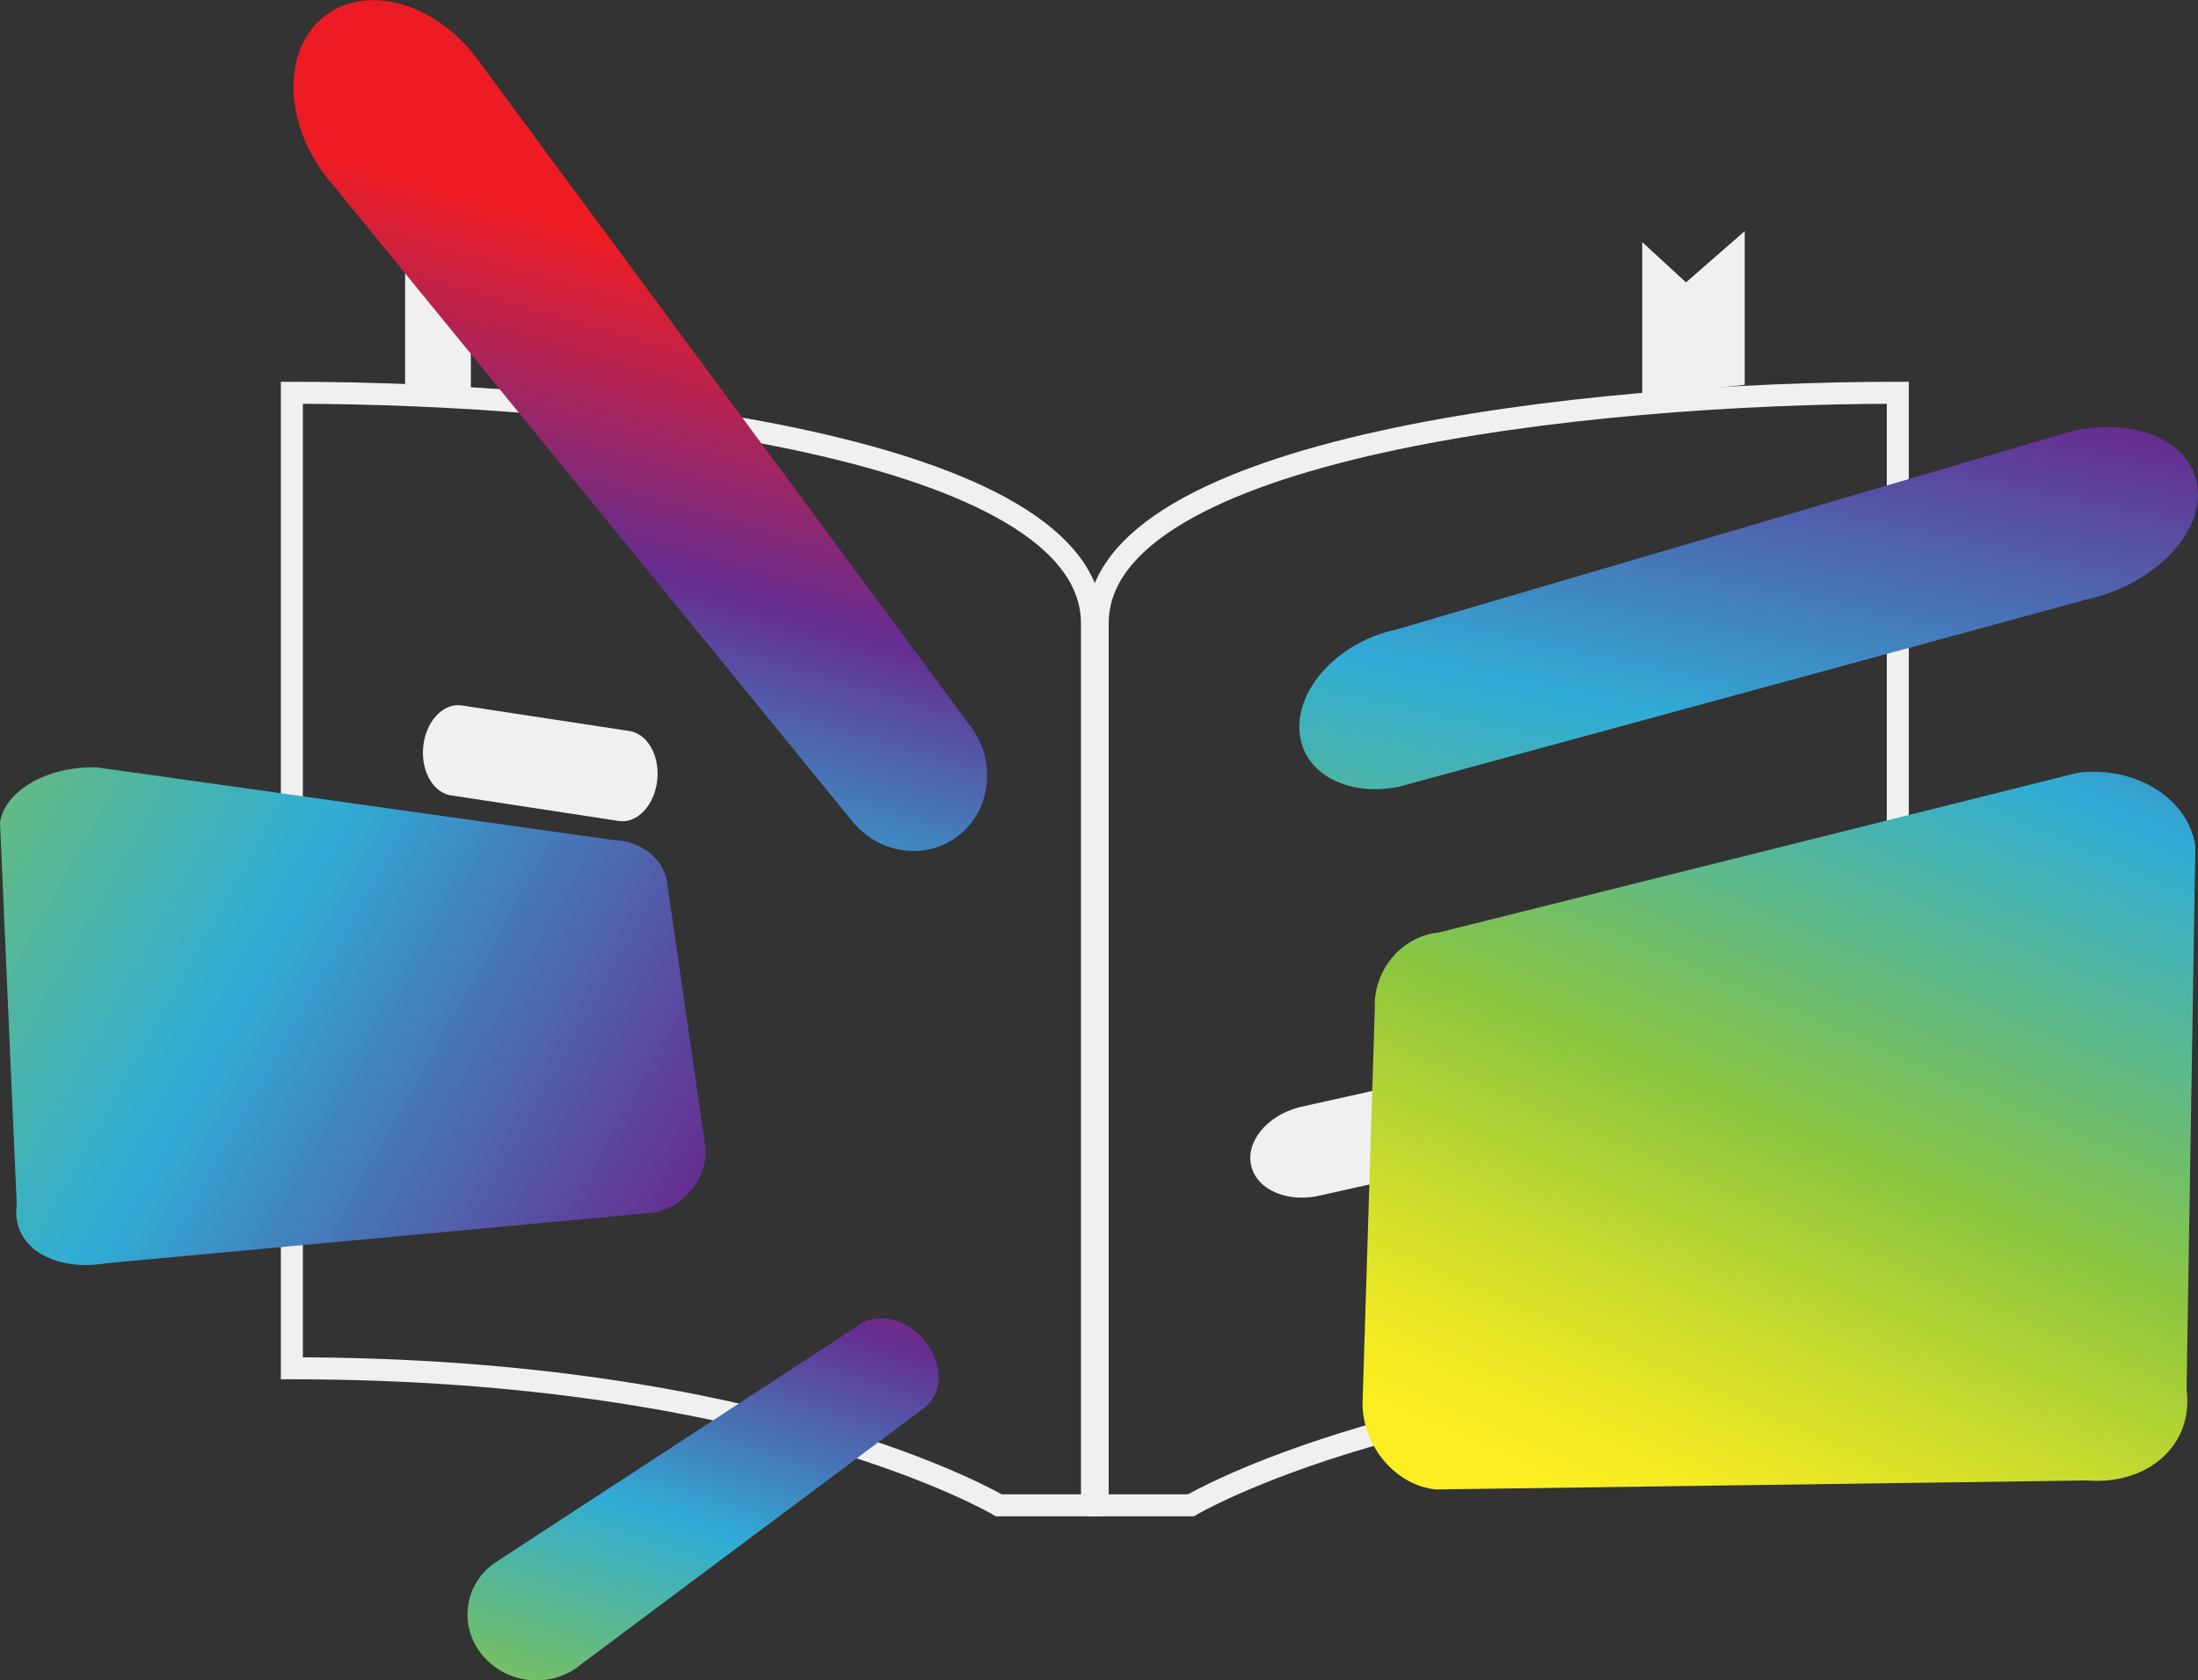 <?xml version="1.0" encoding="UTF-8"?><svg xmlns="http://www.w3.org/2000/svg" xmlns:xlink="http://www.w3.org/1999/xlink" viewBox="0 0 99.94 76.41"><rect x="0" y="0" width="99.94" height="76.41" fill="#333333" stroke="none"/><defs><style>.cls-1{fill:none;stroke:#f0f0f0;stroke-miterlimit:10;}.cls-2{fill:url(#_名称未設定グラデーション_16-4);}.cls-2,.cls-3,.cls-4,.cls-5,.cls-6{mix-blend-mode:hard-light;}.cls-3{fill:url(#_名称未設定グラデーション_16-5);}.cls-4{fill:url(#_名称未設定グラデーション_16-3);}.cls-5{fill:url(#_名称未設定グラデーション_16-2);}.cls-7{isolation:isolate;}.cls-8{fill:#f0f0f0;}.cls-6{fill:url(#_名称未設定グラデーション_16);}</style><linearGradient id="_名称未設定グラデーション_16" x1="187.33" y1="-3197.44" x2="139.03" y2="-3252.35" gradientTransform="translate(-1402.32 1388.21) rotate(46.18) scale(.97 .61) skewX(2.58)" gradientUnits="userSpaceOnUse"><stop offset="0" stop-color="#fcee21"/><stop offset=".04" stop-color="#f2ea23"/><stop offset=".1" stop-color="#d9e12a"/><stop offset=".18" stop-color="#b0d235"/><stop offset=".25" stop-color="#8cc63f"/><stop offset=".5" stop-color="#30add6"/><stop offset=".73" stop-color="#662d91"/><stop offset=".99" stop-color="#ed1c24"/></linearGradient><linearGradient id="_名称未設定グラデーション_16-2" x1="23.8" y1="92.09" x2="39.1" y2="46.87" gradientTransform="matrix(1,0,0,1,0,0)" xlink:href="#_名称未設定グラデーション_16"/><linearGradient id="_名称未設定グラデーション_16-3" x1="-689.76" y1="406.72" x2="-661.5" y2="341.9" gradientTransform="translate(933.48 -448.45) rotate(-7) scale(1.31 1) skewX(-2.53)" xlink:href="#_名称未設定グラデーション_16"/><linearGradient id="_名称未設定グラデーション_16-4" x1="74.67" y1="69.22" x2="104.94" y2="-.23" gradientTransform="matrix(1,0,0,1,0,0)" xlink:href="#_名称未設定グラデーション_16"/><linearGradient id="_名称未設定グラデーション_16-5" x1="-32.46" y1="20.9" x2="53.78" y2="69.23" gradientTransform="matrix(1,0,0,1,0,0)" xlink:href="#_名称未設定グラデーション_16"/></defs><g class="cls-7"><g id="_レイヤー_2"><g id="_レイヤー_1-2"><polygon class="cls-8" points="18.42 17.86 18.42 12.3 21.41 12.3 21.41 17.94 18.42 17.86"/><polygon class="cls-8" points="25.82 14.95 25.82 18.19 28.56 18.19 28.47 14.95 25.82 14.95"/><path class="cls-1" d="M13.27,62.22V17.86c14.2,0,36.38,2.47,36.38,10.49v40.1h-4.24s-10.47-6.23-32.14-6.23Z"/><path class="cls-1" d="M86.29,62.22s0-34.69,0-44.36c-14.2,0-36.38,2.47-36.38,10.49s0,40.1,0,40.1h4.24s10.47-6.23,32.14-6.23Z"/><path class="cls-6" d="M38.89,37.51L15.18,8.46c-2.14-2.4-2.47-5.8-.67-7.51h0c1.81-1.72,4.99-1.01,7.02,1.51l22.49,30.42c1.26,1.52,1.12,3.73-.26,4.97h0c-1.38,1.24-3.54,1.11-4.86-.34Z"/><path class="cls-5" d="M42.13,63.94l-15.72,11.75c-1.29,1.08-3.28.94-4.42-.36h0c-1.14-1.3-.92-3.21.44-4.22l16.62-10.85c.82-.62,2.14-.31,2.97.68h0c.83.99.89,2.32.11,2.99Z"/><path class="cls-4" d="M94.73,27.3l-31.14,8.48c-2.48.48-4.49-.73-4.51-2.69h0c-.03-1.94,1.91-3.93,4.36-4.45l30.78-9.04c2.97-.66,5.55.53,5.71,2.68h0c.16,2.16-2.19,4.41-5.2,5.01Z"/><path class="cls-8" d="M28.19,37.34l-7.6-1.16c-.84-.07-1.45-1.05-1.35-2.19h0c.1-1.14.86-2,1.7-1.92l7.6,1.16c.84.07,1.45,1.05,1.35,2.19h0c-.1,1.14-.86,2-1.7,1.92Z"/><path class="cls-8" d="M73.75,51.3l-13.63,3.04c-1.49.39-2.93-.19-3.22-1.29h0c-.29-1.1.68-2.31,2.17-2.7l13.63-3.04c1.49-.39,2.93.19,3.22,1.29h0c.29,1.1-.68,2.31-2.17,2.7Z"/><polygon class="cls-8" points="74.67 18 74.67 11.01 76.66 12.84 79.33 10.51 79.33 17.5 74.67 18"/><path class="cls-2" d="M94.9,67.32l-29.61.41c-1.8-.18-3.27-1.89-3.34-3.82l.56-18.06c-.07-1.74,1.22-3.28,2.92-3.45l29.04-7.26c2.6-.33,5.03,1.15,5.35,3.34l-.4,24.71c.34,2.49-1.73,4.35-4.52,4.13Z"/><path class="cls-3" d="M4.87,57.44l24.86-2.3c1.41-.27,2.44-1.58,2.35-2.92l-1.73-11.96c-.07-1.12-1.15-2.03-2.45-2.06l-23.45-3.3c-2.18-.1-4.21,1-4.45,2.49l.76,17.39c-.26,1.88,1.63,3.08,4.11,2.66Z"/></g></g></g></svg>